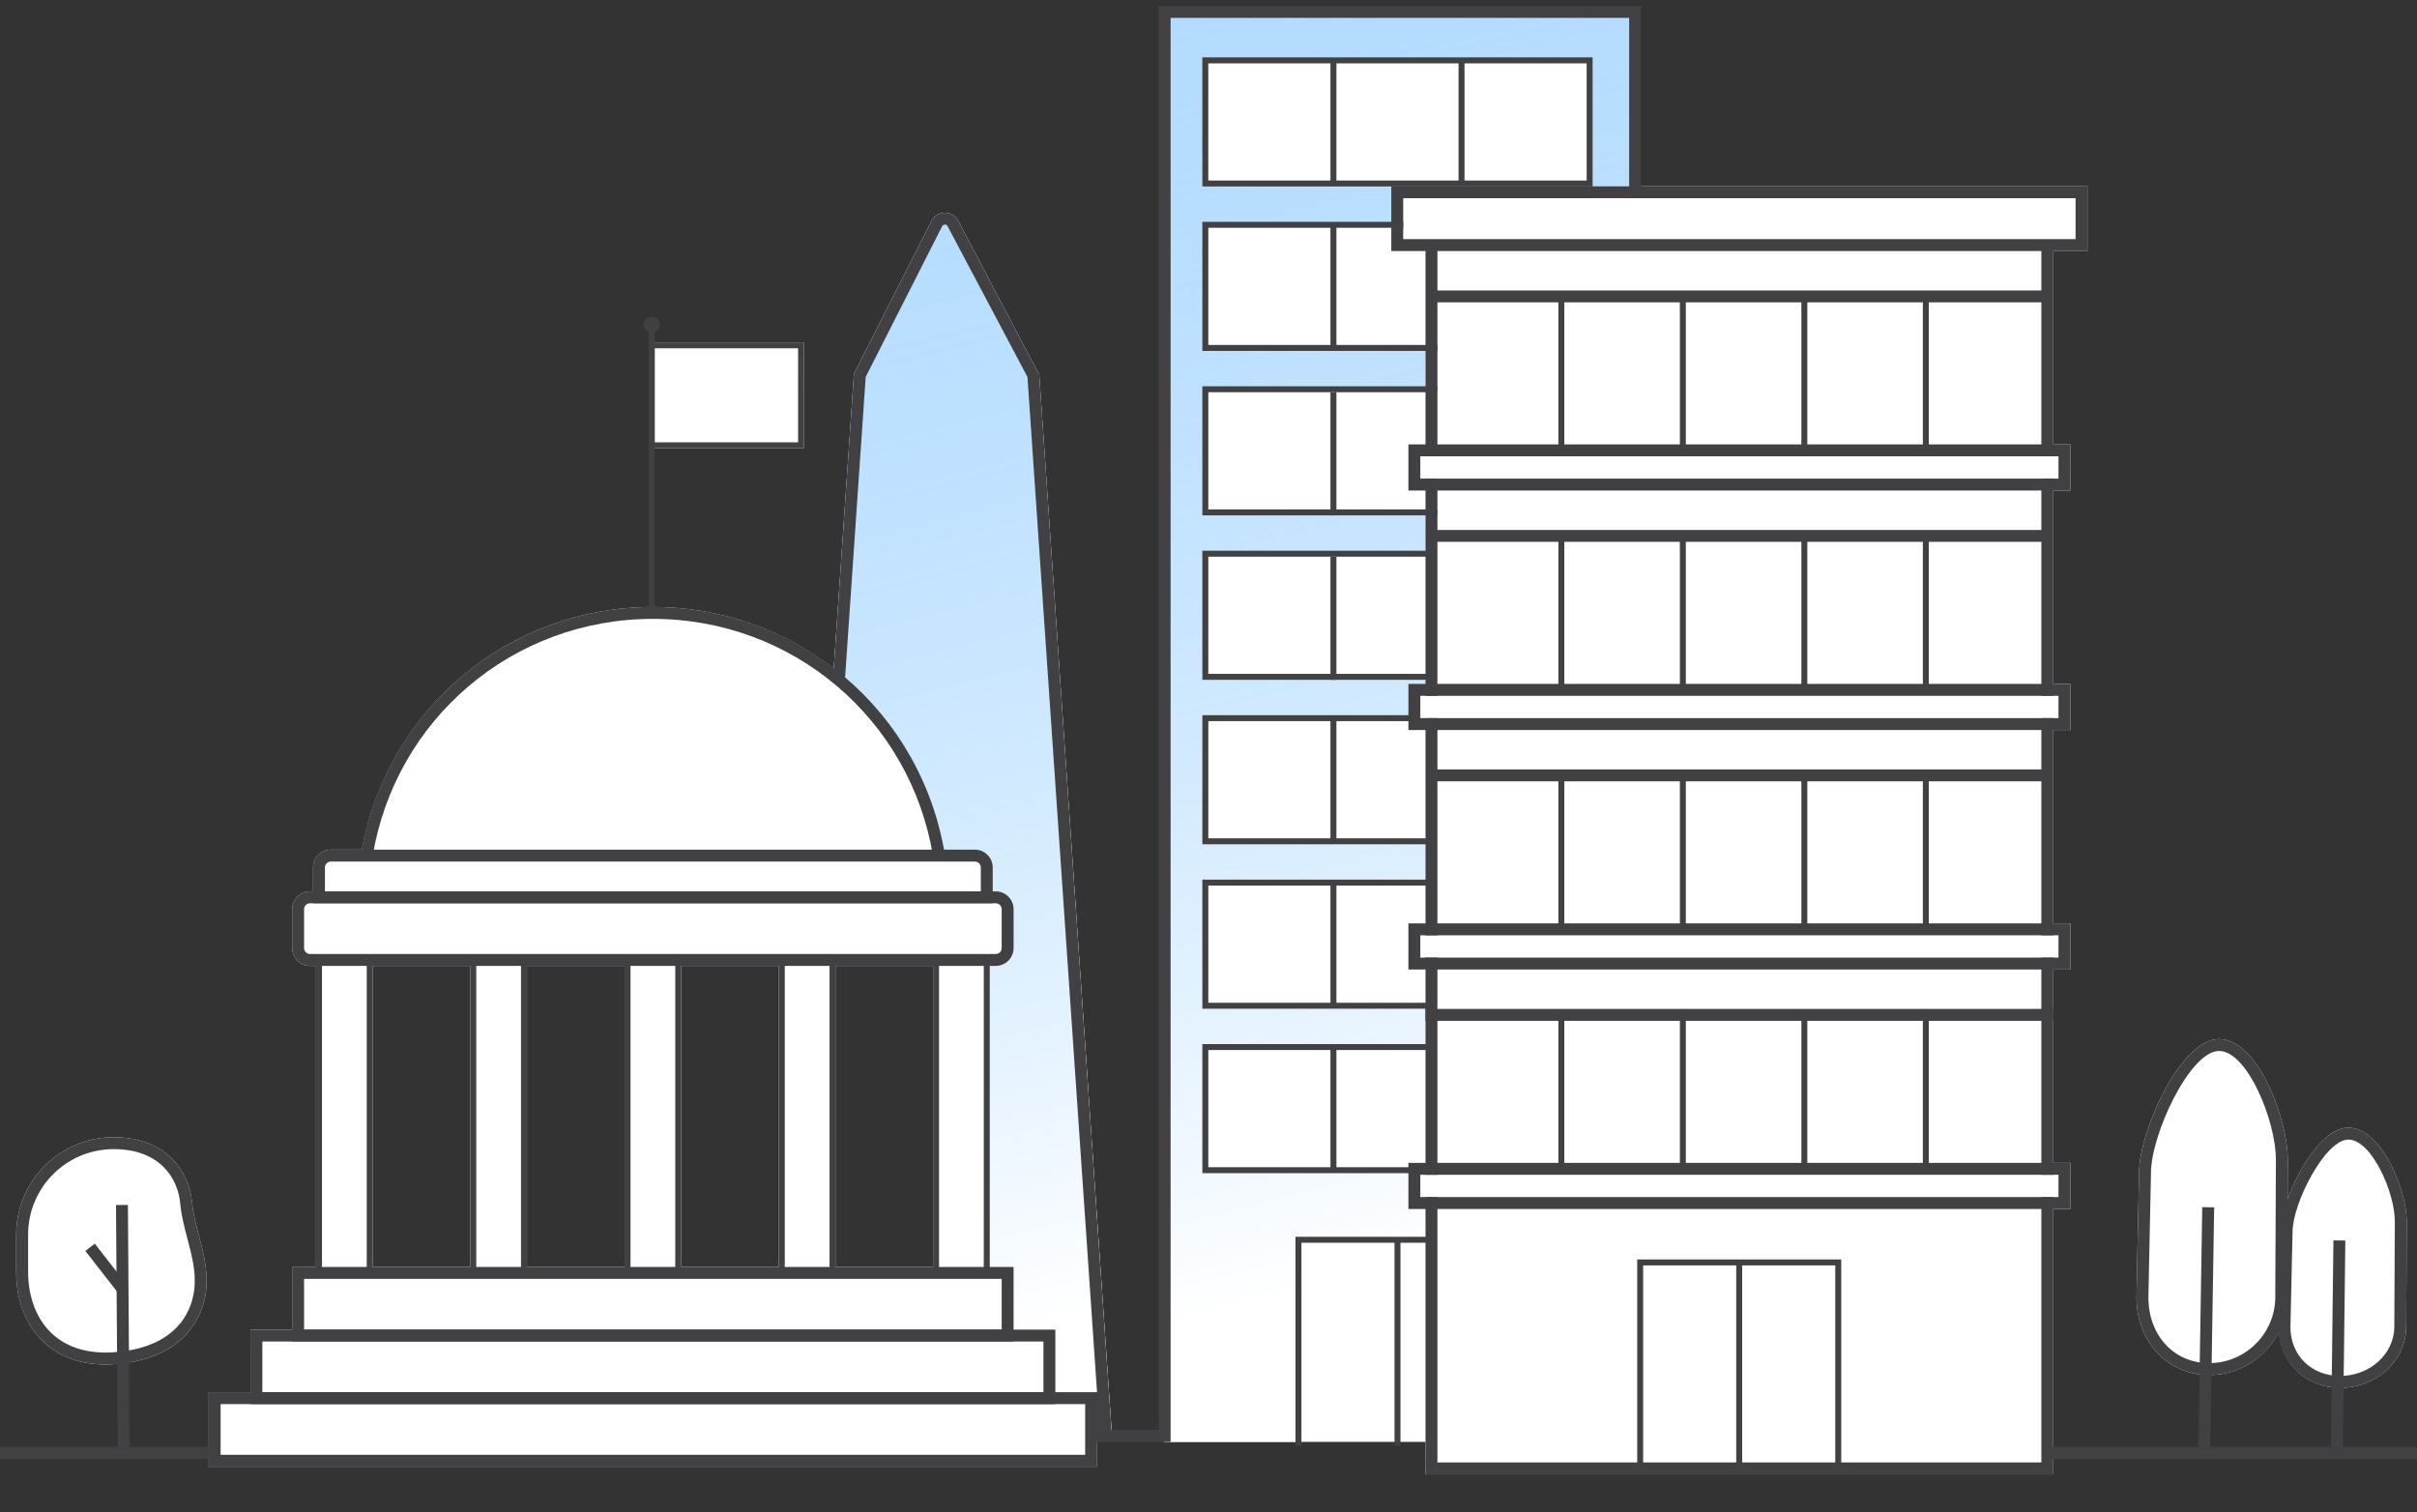 <?xml version="1.0" encoding="utf-8"?>
<svg xmlns="http://www.w3.org/2000/svg" xmlns:xlink="http://www.w3.org/1999/xlink" version="1.1" x="0px" y="0px" viewBox="0 0 203 127" style="enable-background:new 0 0 203 127;">
<rect x="0" y="0" width="203" height="127" fill="#333333" stroke="none"/>
<style type="text/css">
	.st0{fill:#FFFFFF;}
	.st1{fill:url(#SVGID_1_);}
	.st2{fill:url(#SVGID_00000127022280226239598870000016360683410342821822_);}
	.st3{fill:#414042;}
</style>
<g id="Layer_3">
	<path class="st0" d="M8.867,114.606c-2.081,0-3.854-0.63-5.164-1.842c-1.51-1.398-2.342-3.516-2.342-5.963v-3.107&#xA;		c0-4.508,3.667-8.175,8.175-8.175c4.507,0,6.372,2.961,6.599,5.496c0.083,0.918,0.32,1.82,0.572,2.775&#xA;		c0.373,1.415,0.759,2.879,0.622,4.445c-0.12,1.357-1.024,5.824-7.619,6.336C9.424,114.595,9.143,114.606,8.867,114.606z"/>
	<g>
		<path class="st0" d="M67.53,28.756H54.485v8.895H67.53V28.756z"/>
		<path class="st0" d="M87.284,31.487L80.42,18.444c-0.237-0.366-0.673-0.57-1.074-0.578c-0.435,0.004-0.832,0.227-1.083,0.634&#xA;			l-6.538,12.888l-1.698,24.765c-4.219-3.252-9.492-5.172-15.195-5.172c-12.09,0-22.29,8.549-24.438,20.382h-2.602&#xA;			c-0.827,0-1.5,0.673-1.5,1.5v2.007h-0.253c-0.827,0-1.5,0.673-1.5,1.5v3.258c0,0.827,0.673,1.5,1.5,1.5h0.504v25.29h-2.004v5.258&#xA;			h-3.504v5.257H17.53v6.258h74.611v-2.712l1.241-0.001L87.284,31.487z M78.369,81.128v25.29H70.17v-25.29H78.369z M65.412,81.128&#xA;			v25.29h-8.198v-25.29H65.412z M52.456,81.128v25.29h-8.198v-25.29H52.456z M39.5,81.128v25.29h-8.199v-25.29H39.5z"/>
	</g>
	<polygon class="st0" points="175.324,21.085 175.324,15.647 137.5,15.647 137.5,0.898 97.781,0.898 97.781,121.108 &#xA;		119.727,121.108 119.727,123.833 172.451,123.833 172.451,101.546 173.888,101.546 173.888,97.673 172.451,97.673 172.451,81.432 &#xA;		173.888,81.432 173.888,77.558 172.451,77.558 172.451,61.317 173.888,61.317 173.888,57.443 172.451,57.443 172.451,41.2 &#xA;		173.888,41.2 173.888,37.326 172.451,37.326 172.451,21.085"/>
	<path class="st0" d="M197.24,94.717c-2.024,0-4.119,3.224-5.106,6.001l0.015-3.312c0-3.379-2.495-10.131-5.771-10.131&#xA;		c-3.278,0-6.722,7.799-6.722,11.23l-0.215,10.455c0,3.723,2.622,6.532,6.1,6.532c2.569,0,4.792-1.489,5.866-3.646&#xA;		c0.196,2.715,2.325,4.722,5.135,4.722c3.062,0,5.553-2.305,5.552-5.138l0.044-8.835C202.138,99.967,200.02,94.717,197.24,94.717z"/>
</g>
<g id="Layer_2">
	<g>
		<linearGradient id="SVGID_1_" gradientUnits="userSpaceOnUse" x1="128.344" y1="104.066" x2="76.442" y2="-104.746">
			<stop offset="0" style="stop-color:#FFFFFF"/>
			<stop offset="1" style="stop-color:#0088FD;stop-opacity:0.2"/>
		</linearGradient>
		<path class="st1" d="M117.372,18.803v-3.156H137.5V0.898H97.781v120.21h11.246v-17.047h10.7v-2.95h-0.966v-2.746h-17.596V87.867&#xA;			h18.563v-3.315h-18.563V74.055h18.563V70.74h-18.563V60.242h17.701v-2.3h0.862v-1.015h-18.563V46.429h18.563v-3.354h-18.563&#xA;			V32.578h18.563v-3.277h-18.563V18.803H117.372z M101.164,4.912h32.352V15.41h-32.352V4.912z"/>
		
			<linearGradient id="SVGID_00000013893966821972663270000007826531580426819997_" gradientUnits="userSpaceOnUse" x1="94.985" y1="109.517" x2="44.913" y2="-91.931">
			<stop offset="0" style="stop-color:#FFFFFF"/>
			<stop offset="1" style="stop-color:#0088FD;stop-opacity:0.2"/>
		</linearGradient>
		<path style="fill:url(#SVGID_00000013893966821972663270000007826531580426819997_);" d="M80.42,18.444&#xA;			c-0.237-0.366-0.673-0.57-1.074-0.578c-0.435,0.004-0.832,0.227-1.083,0.634l-6.538,12.888l-1.698,24.765l0.667,1.186l2.076,1.943&#xA;			l2.698,3.539l2.408,4.931l0.993,4.11l3.758,0.212l0.209,3.017l1.595,0.777l0.029,4.508l-1.595,0.5l0.031,25.79l1.693,0.246v5.178&#xA;			l3.556,0.125v5.271l3.496,0.125l0.091,2.869l1.65-0.001l-6.098-88.991L80.42,18.444z"/>
	</g>
</g>
<g id="Layer_1">
	<path class="st3" d="M185.541,115.492c-3.478,0-6.1-2.809-6.1-6.532l0.215-10.455c0-3.431,3.444-11.23,6.722-11.23&#xA;		c3.276,0,5.771,6.752,5.771,10.131l-0.053,11.532C192.097,112.551,189.156,115.492,185.541,115.492z M186.378,88.274&#xA;		c-2.457,0-5.722,7.027-5.722,10.241l-0.215,10.455c0,3.195,2.145,5.521,5.1,5.521c3.063,0,5.556-2.493,5.556-5.557l0.053-11.532&#xA;		C191.149,94.132,188.744,88.274,186.378,88.274z"/>
	
		<rect x="174.901" y="111.185" transform="matrix(0.016 -1 1 0.016 70.65 295.131)" class="st3" width="20.618" height="1"/>
	<path class="st3" d="M8.867,114.606c-2.081,0-3.854-0.63-5.164-1.842c-1.51-1.398-2.342-3.516-2.342-5.963v-3.107&#xA;		c0-4.508,3.667-8.175,8.175-8.175c4.507,0,6.372,2.961,6.599,5.496c0.083,0.918,0.32,1.82,0.572,2.775&#xA;		c0.373,1.415,0.759,2.879,0.622,4.445c-0.12,1.357-1.024,5.824-7.619,6.336C9.424,114.595,9.143,114.606,8.867,114.606z&#xA;		 M9.633,113.576L9.633,113.576c5.653-0.439,6.568-3.942,6.7-5.428c0.122-1.393-0.225-2.709-0.592-4.103&#xA;		c-0.251-0.953-0.512-1.938-0.602-2.94c-0.198-2.217-1.774-4.586-5.601-4.586c-3.958,0-7.177,3.219-7.177,7.175v3.107&#xA;		c0,2.165,0.718,4.022,2.021,5.229C5.656,113.209,7.469,113.739,9.633,113.576z"/>
	<rect x="9.794" y="101.208" transform="matrix(1 -0.007 0.007 1 -0.759 0.073)" class="st3" width="1" height="20.831"/>
	
		<rect x="8.424" y="104.248" transform="matrix(0.789 -0.615 0.615 0.789 -63.589 28.001)" class="st3" width="1" height="4.447"/>
	<path class="st3" d="M196.542,116.568c-2.949,0-5.173-2.201-5.173-5.121l0.181-8.013c0-2.66,2.916-8.717,5.69-8.717&#xA;		c2.78,0,4.898,5.25,4.898,7.878l-0.044,8.835C202.095,114.263,199.604,116.568,196.542,116.568z M197.24,95.718&#xA;		c-1.965,0-4.69,5.365-4.69,7.729l-0.181,8.013c0,2.376,1.755,4.109,4.173,4.109c2.511,0,4.553-1.857,4.553-4.141l0.044-8.835&#xA;		C201.139,100.13,199.174,95.718,197.24,95.718z"/>
	
		<rect x="187.389" y="112.586" transform="matrix(0.012 -1 1 0.012 80.932 308.057)" class="st3" width="17.836" height="1"/>
	<path class="st3" d="M175.324,21.085h-58.472v-5.438h58.472V21.085z M117.853,20.085h56.472v-3.438h-56.472V20.085z"/>
	<polygon class="st3" points="154.642,123.333 154.142,123.333 154.142,106.284 138.006,106.284 138.006,123.333 137.506,123.333 &#xA;		137.506,105.784 154.642,105.784"/>
	<rect x="145.823" y="106.173" class="st3" width="0.5" height="17.159"/>
	<path class="st3" d="M119.725,24.396h52.726l-0.999,1h-50.726L119.725,24.396z"/>
	<rect x="130.886" y="24.896" class="st3" width="0.5" height="12.931"/>
	<rect x="141.09" y="24.896" class="st3" width="0.5" height="12.931"/>
	<rect x="151.294" y="24.896" class="st3" width="0.5" height="12.931"/>
	<rect x="161.498" y="24.896" class="st3" width="0.5" height="12.931"/>
	<path class="st3" d="M119.725,44.512h52.726l-0.999,1h-50.726L119.725,44.512z"/>
	<rect x="130.886" y="45.011" class="st3" width="0.5" height="12.931"/>
	<rect x="141.09" y="45.011" class="st3" width="0.5" height="12.931"/>
	<rect x="151.294" y="45.011" class="st3" width="0.5" height="12.931"/>
	<rect x="161.498" y="45.011" class="st3" width="0.5" height="12.931"/>
	<path class="st3" d="M119.725,64.627h52.726l-0.999,1h-50.726L119.725,64.627z"/>
	<rect x="130.886" y="65.127" class="st3" width="0.5" height="12.931"/>
	<rect x="141.09" y="65.127" class="st3" width="0.5" height="12.931"/>
	<rect x="151.294" y="65.127" class="st3" width="0.5" height="12.931"/>
	<rect x="161.498" y="65.127" class="st3" width="0.5" height="12.931"/>
	<g>
		<rect x="119.727" y="60.317" class="st3" width="1" height="18.241"/>
		<rect x="119.727" y="40.2" class="st3" width="1" height="18.243"/>
		<rect x="119.727" y="20.561" class="st3" width="1" height="17.765"/>
		<rect x="171.451" y="40.2" class="st3" width="1" height="18.243"/>
		<rect x="171.451" y="20.561" class="st3" width="1" height="17.765"/>
		<polygon class="st3" points="171.451,100.546 171.451,122.833 120.727,122.833 120.727,100.546 119.727,100.546 119.727,123.833 &#xA;			172.451,123.833 172.451,100.546"/>
		<rect x="171.451" y="80.432" class="st3" width="1" height="18.241"/>
		<rect x="171.451" y="60.317" class="st3" width="1" height="18.241"/>
		<rect x="119.727" y="80.432" class="st3" width="1" height="18.241"/>
	</g>
	<path class="st3" d="M119.725,84.741h52.726v1h-52.726V84.741z"/>
	<rect x="130.886" y="85.242" class="st3" width="0.5" height="12.931"/>
	<rect x="141.09" y="85.242" class="st3" width="0.5" height="12.931"/>
	<rect x="151.294" y="85.242" class="st3" width="0.5" height="12.931"/>
	<rect x="161.498" y="85.242" class="st3" width="0.5" height="12.931"/>
	<path class="st3" d="M78.372,71.943c-1.9-11.567-11.8-19.962-23.54-19.962c-11.741,0-21.641,8.396-23.54,19.962l-0.986-0.162&#xA;		c1.978-12.052,12.292-20.8,24.526-20.8c12.232,0,22.547,8.748,24.526,20.8L78.372,71.943z"/>
	<path class="st3" d="M83.377,75.868H26.292v-3.005c0-0.827,0.673-1.5,1.5-1.5h54.085c0.827,0,1.5,0.673,1.5,1.5V75.868z&#xA;		 M27.292,74.868h55.085v-2.005c0-0.275-0.224-0.5-0.5-0.5H27.792c-0.276,0-0.5,0.225-0.5,0.5V74.868z"/>
	<path class="st3" d="M83.629,81.128h-57.59c-0.827,0-1.5-0.673-1.5-1.5V76.37c0-0.827,0.673-1.5,1.5-1.5H83.63&#xA;		c0.827,0,1.5,0.673,1.5,1.5v3.258C85.129,80.455,84.457,81.128,83.629,81.128z M26.039,75.87c-0.276,0-0.5,0.225-0.5,0.5v3.258&#xA;		c0,0.275,0.224,0.5,0.5,0.5H83.63c0.276,0,0.5-0.225,0.5-0.5V76.37c0-0.275-0.224-0.5-0.5-0.5H26.039z"/>
	<path class="st3" d="M85.129,112.676h-60.59v-6.258H85.13L85.129,112.676L85.129,112.676z M25.539,111.676H84.13v-4.258H25.539&#xA;		V111.676z"/>
	<path class="st3" d="M88.637,117.934H21.035v-6.258h67.602C88.637,111.676,88.637,117.934,88.637,117.934z M22.035,116.934h65.602&#xA;		v-4.258H22.035V116.934z"/>
	<path class="st3" d="M92.142,123.191H17.53v-6.258h75.185l0.252,3.757l-0.825-0.002L92.142,123.191L92.142,123.191z M18.53,122.191&#xA;		h72.611v-4.258H18.53V122.191z"/>
	<path class="st3" d="M31.301,107.166h-4.758v-26.79h4.758V107.166z M27.043,106.666h3.758v-25.79h-3.758V106.666z"/>
	<path class="st3" d="M44.257,107.166H39.5v-26.79h4.758L44.257,107.166L44.257,107.166z M40,106.666h3.758v-25.79H40V106.666z"/>
	<path class="st3" d="M57.214,107.166h-4.758v-26.79h4.758V107.166z M52.956,106.666h3.758v-25.79h-3.758V106.666z"/>
	<path class="st3" d="M70.17,107.166h-4.758v-26.79h4.758V107.166z M65.913,106.666h3.758v-25.79h-3.758V106.666z"/>
	<path class="st3" d="M83.127,107.166h-4.758v-26.79h4.758V107.166z M78.869,106.666h3.758v-25.79h-3.758V106.666z"/>
	<rect x="54.485" y="27.254" class="st3" width="0.5" height="24.227"/>
	<path class="st3" d="M67.531,37.651H54.485v-8.895H67.53L67.531,37.651L67.531,37.651z M54.985,37.151H67.03v-7.895H54.985V37.151z"/>
	<polygon class="st3" points="109.305,121.431 108.805,121.431 108.805,103.882 120.45,103.882 120.45,104.382 109.305,104.382"/>
	<rect x="117.123" y="104.271" class="st3" width="0.5" height="17.159"/>
	<polygon class="st3" points="98.316,121.108 91.641,121.108 91.641,120.108 97.316,120.108 97.316,0.5 137.833,0.5 137.833,15.979 &#xA;		136.833,15.979 136.833,1.5 98.316,1.5"/>
	<path class="st3" d="M133.761,15.661h-32.777V4.819h32.777V15.661z M101.484,15.161h31.777V5.319h-31.777V15.161z"/>
	<polygon class="st3" points="120.727,29.474 100.984,29.474 100.984,18.632 117.853,18.632 117.853,19.132 101.484,19.132 &#xA;		101.484,28.974 120.727,28.974"/>
	<polygon class="st3" points="120.727,43.287 100.984,43.287 100.984,32.444 120.727,32.444 120.727,32.944 101.484,32.944 &#xA;		101.484,42.787 120.727,42.787"/>
	<polygon class="st3" points="120.629,57.099 100.984,57.099 100.984,46.257 120.629,46.257 120.629,46.757 101.484,46.757 &#xA;		101.484,56.599 120.629,56.599"/>
	<polygon class="st3" points="120.629,70.912 100.984,70.912 100.984,60.07 118.629,60.07 118.629,60.57 101.484,60.57 &#xA;		101.484,70.412 120.629,70.412"/>
	<polygon class="st3" points="120.305,84.725 100.984,84.725 100.984,73.883 120.096,73.883 120.096,74.383 101.484,74.383 &#xA;		101.484,84.225 120.305,84.225"/>
	<polygon class="st3" points="119.629,98.537 100.984,98.537 100.984,87.695 120.096,87.695 120.096,88.195 101.484,88.195 &#xA;		101.484,98.037 119.629,98.037"/>
	<rect x="122.502" y="5.068" class="st3" width="0.5" height="10.342"/>
	<rect x="111.743" y="5.068" class="st3" width="0.5" height="10.342"/>
	<rect x="111.743" y="18.881" class="st3" width="0.5" height="10.342"/>
	<rect x="111.743" y="32.945" class="st3" width="0.5" height="10.342"/>
	<rect x="111.743" y="46.757" class="st3" width="0.5" height="10.342"/>
	<rect x="111.743" y="60.32" class="st3" width="0.5" height="10.341"/>
	<rect x="111.743" y="74.133" class="st3" width="0.5" height="10.342"/>
	<rect x="111.743" y="87.945" class="st3" width="0.5" height="10.342"/>
	<path class="st3" d="M92.381,120.479l-6.086-88.817L79.56,18.95c-0.05-0.074-0.16-0.095-0.204-0.083&#xA;		c-0.043,0-0.153,0.013-0.222,0.125l-6.426,12.667L70.98,56.885l-0.998-0.068l1.743-25.429L78.263,18.5&#xA;		c0.251-0.407,0.648-0.63,1.083-0.634c0.401,0.008,0.837,0.212,1.074,0.578l6.864,13.043l6.098,88.991L92.381,120.479z"/>
	<rect y="121.536" class="st3" width="18.029" height="1"/>
	<rect x="171.951" y="121.536" class="st3" width="31.049" height="1"/>
	<circle class="st3" cx="54.736" cy="27.254" r="0.67"/>
	<g>
		<path class="st3" d="M118.289,37.326V41.2h55.599v-3.874H118.289z M172.888,40.2h-53.599v-1.874h53.599V40.2z"/>
		<path class="st3" d="M118.289,61.317h55.599v-3.874h-55.599V61.317z M119.289,58.443h53.599v1.874h-53.599V58.443z"/>
		<path class="st3" d="M118.289,81.432h55.599v-3.874h-55.599V81.432z M119.289,78.558h53.599v1.874h-53.599V78.558z"/>
		<path class="st3" d="M118.289,101.546h55.599v-3.873h-55.599V101.546z M119.289,98.673h53.599v1.873h-53.599V98.673z"/>
	</g>
</g>
</svg>